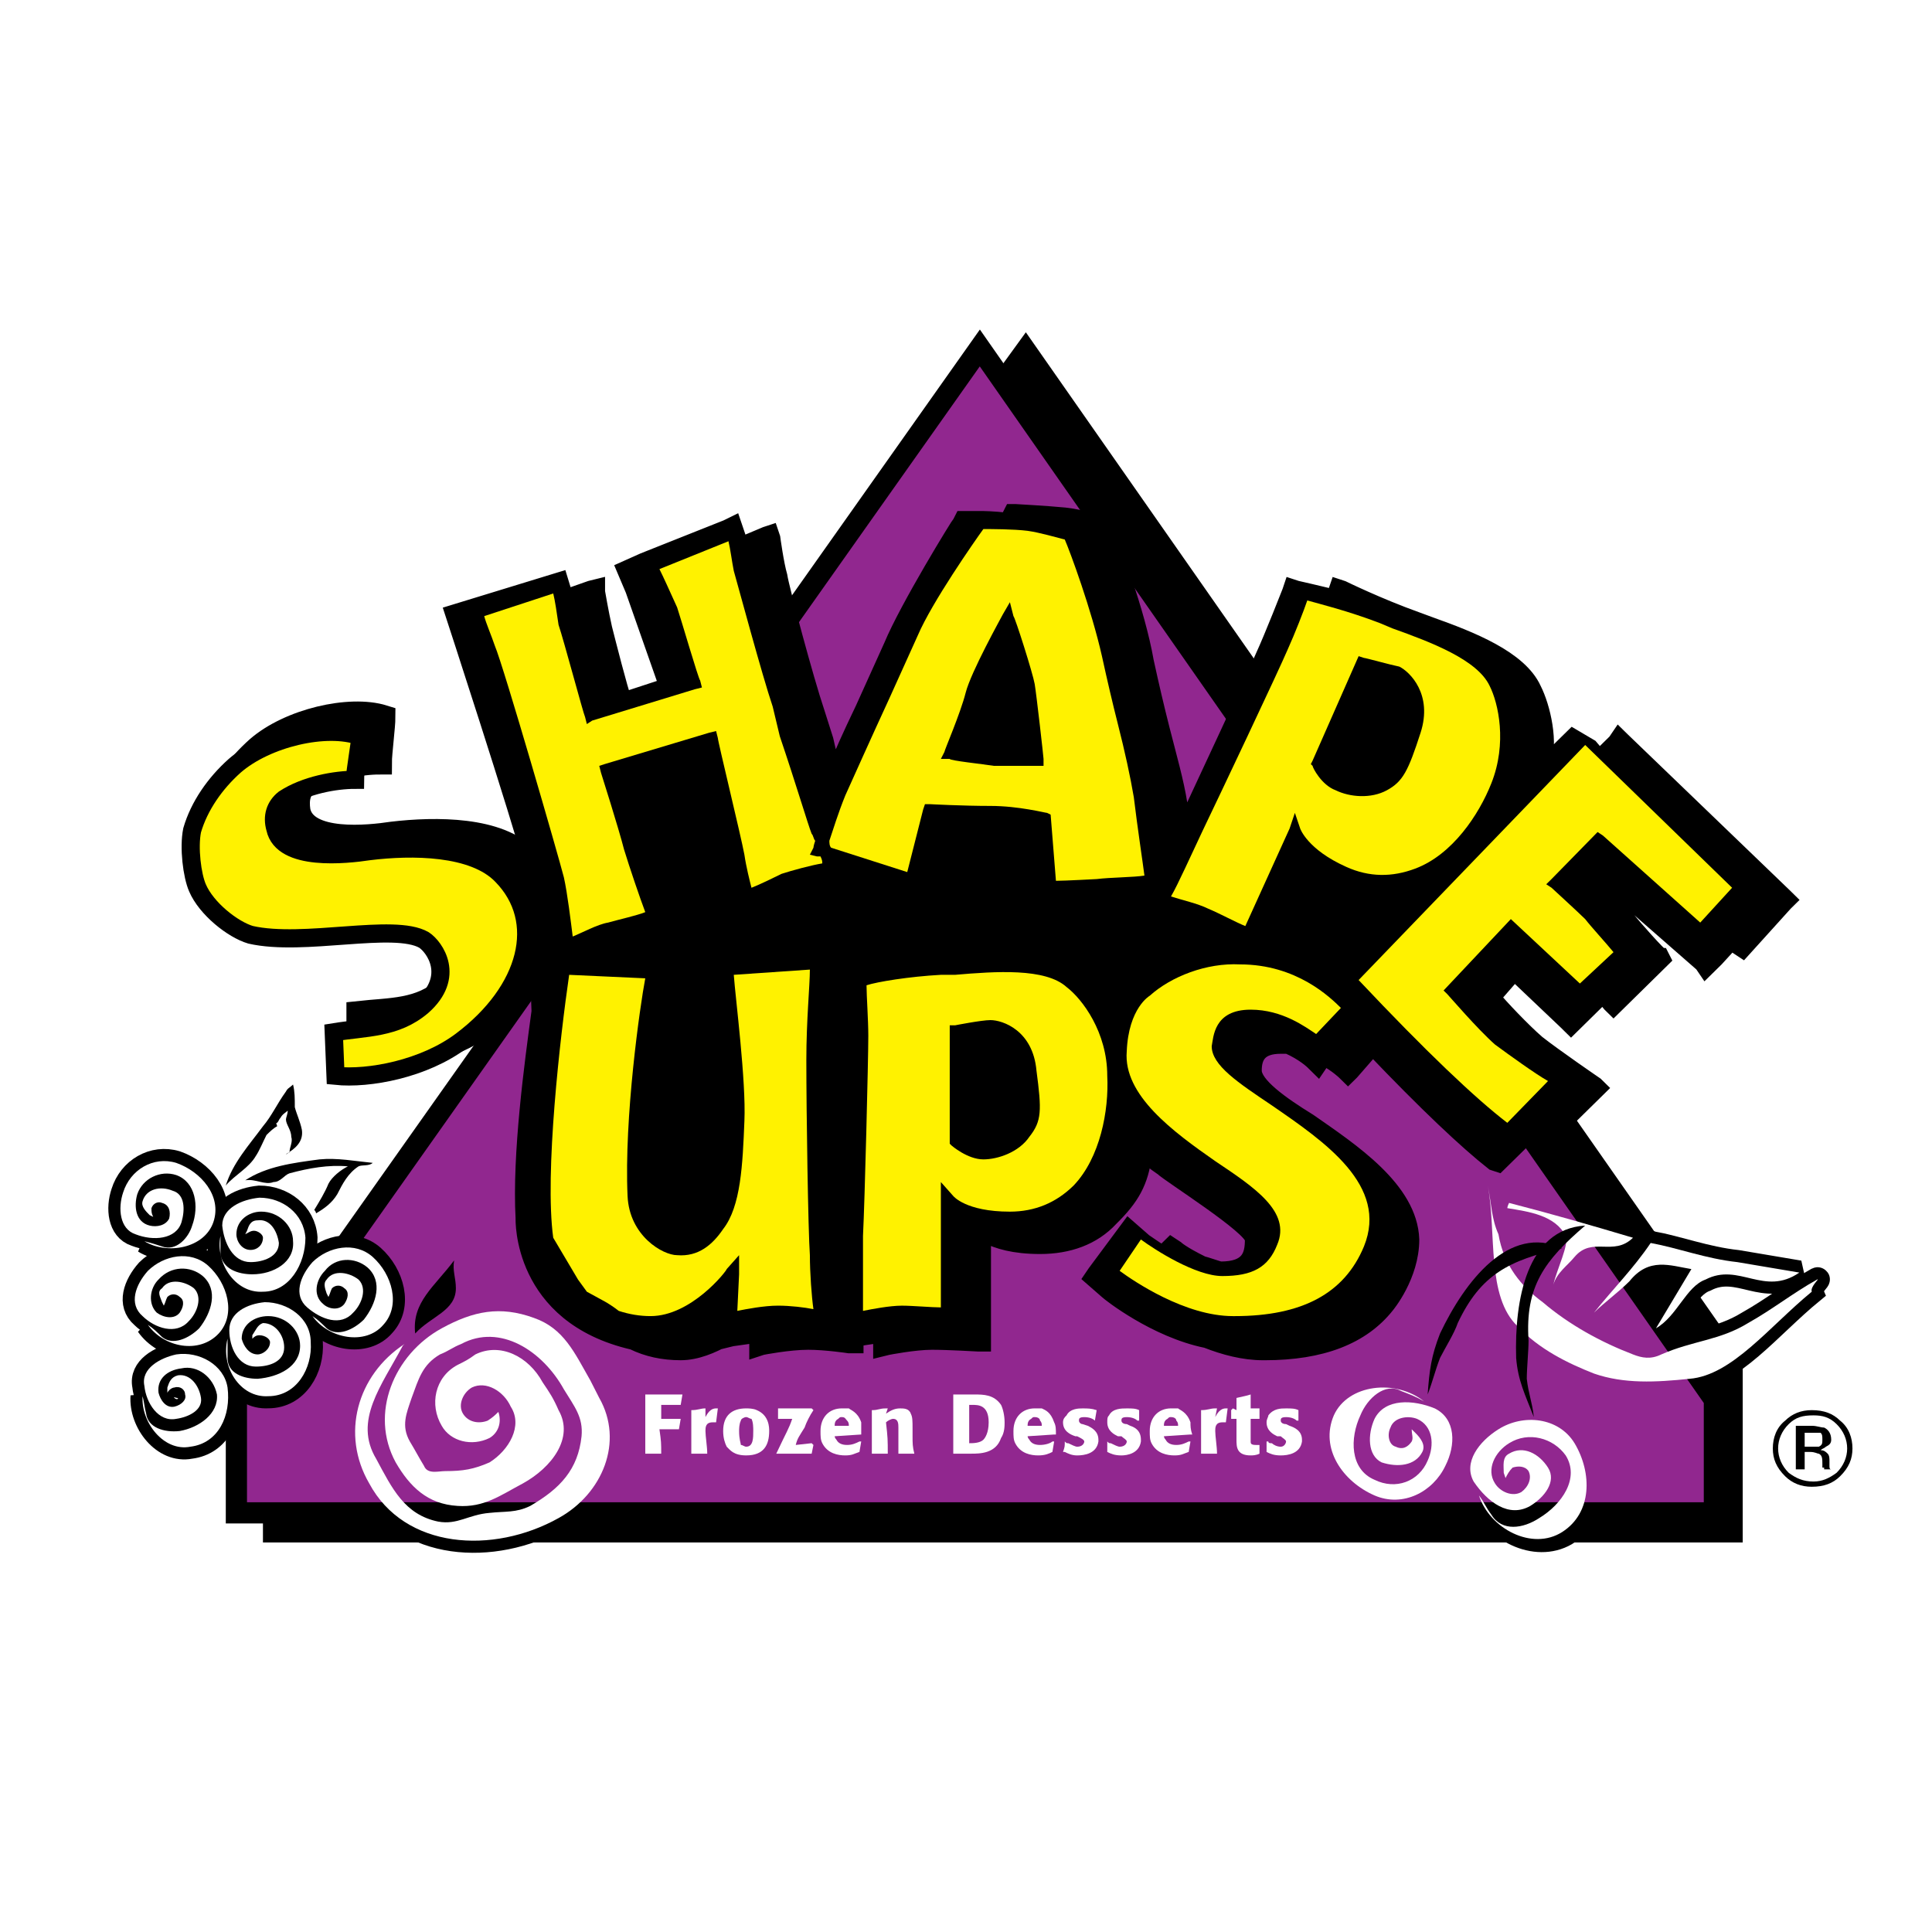 <?xml version="1.0" encoding="utf-8"?>
<!-- Generator: Adobe Illustrator 13.0.0, SVG Export Plug-In . SVG Version: 6.00 Build 14948)  -->
<!DOCTYPE svg PUBLIC "-//W3C//DTD SVG 1.0//EN" "http://www.w3.org/TR/2001/REC-SVG-20010904/DTD/svg10.dtd">
<svg version="1.0" id="Layer_1" xmlns="http://www.w3.org/2000/svg" xmlns:xlink="http://www.w3.org/1999/xlink" x="0px" y="0px"
	 width="192.756px" height="192.756px" viewBox="0 0 192.756 192.756" enable-background="new 0 0 192.756 192.756"
	 xml:space="preserve">
<g>
	<polygon fill-rule="evenodd" clip-rule="evenodd" fill="#FFFFFF" points="0,0 192.756,0 192.756,192.756 0,192.756 0,0 	"/>
	
		<path fill-rule="evenodd" clip-rule="evenodd" fill="#FFFFFF" stroke="#000000" stroke-width="2.417" stroke-miterlimit="2.613" d="
		M156.211,153.023c3.003-1.91,3.003-5.906,1.061-8.859c-1.59-2.605-4.945-3.127-7.594-1.564c-1.943,1.217-3.532,3.475-2.297,5.387
		c1.236,1.91,3.532,3.648,5.651,2.432c1.413-0.867,2.649-2.432,1.767-3.996c-0.883-1.215-2.649-2.084-3.886-1.215
		c-0.706,0.346-0.529,1.215-0.529,1.91l0.176,0.521c0.178-0.521,0.354-0.869,0.707-1.043c0.529-0.348,1.236-0.174,1.59,0.348
		c0.353,0.695,0,1.564-0.707,2.086c-0.883,0.521-2.118,0-2.649-0.869c-0.883-1.564,0-3.301,1.413-4.17
		c1.943-1.043,4.415-0.521,5.475,1.391c1.413,2.258-0.177,4.863-2.472,6.254c-1.59,0.867-3.885,1.215-4.769-0.348
		c-0.53-0.695-0.883-1.217-1.413-2.086C148.971,152.676,153.209,154.762,156.211,153.023L156.211,153.023z"/>
	<path fill-rule="evenodd" clip-rule="evenodd" stroke="#000000" stroke-width="2.417" stroke-miterlimit="2.613" d="
		M36.83,147.986c3.532,6.602,12.362,7.123,18.896,3.475c4.415-2.432,6.534-7.645,4.062-11.988c-0.353-0.693-0.53-1.041-0.883-1.736
		c-1.589-2.779-2.649-5.213-5.651-6.254c-3.355-1.217-6.004-0.695-9.183,1.041c-4.768,2.607-7.241,8.514-4.592,13.379
		c1.414,2.432,3.179,4.168,6.181,4.342c2.649,0.174,4.238-1.043,6.534-2.258c2.825-1.564,5.122-4.518,3.532-7.297
		c-0.53-1.217-0.883-1.736-1.59-2.779c-1.413-2.605-4.238-3.996-6.71-2.779c-0.707,0.521-1.06,0.693-1.766,1.041
		c-2.296,1.217-2.826,3.996-1.589,6.08c0.883,1.564,3.002,2.086,4.769,1.217c0.883-0.521,1.236-1.562,0.883-2.605
		c-0.354,0.348-0.53,0.521-1.06,0.869c-0.883,0.348-1.943,0.174-2.473-0.695s0-2.084,0.883-2.605
		c1.412-0.695,3.179,0.348,3.885,1.91c1.236,1.91-0.176,4.344-2.119,5.561c-1.59,0.693-2.649,0.867-4.416,0.867
		c-0.706,0-1.766,0.348-2.119-0.521c-0.53-0.867-0.883-1.562-1.412-2.432c-0.883-1.564-0.354-2.779,0.176-4.344
		c0.706-1.91,1.06-3.301,2.825-4.342c0.883-0.348,1.236-0.695,2.12-1.043c3.885-2.084,8.123,0.695,10.243,4.518
		c1.06,1.736,1.943,2.779,1.766,4.689c-0.353,3.301-2.119,5.213-5.121,6.949c-1.413,0.695-2.473,0.521-4.062,0.695
		c-2.12,0.174-3.179,1.217-5.122,0.869c-3.355-0.695-4.592-3.301-6.181-6.256c-2.296-3.82,0.53-7.295,2.649-11.291l0.177-0.174
		C35.594,137.215,34.005,143.121,36.83,147.986L36.83,147.986z"/>
	<path fill-rule="evenodd" clip-rule="evenodd" stroke="#000000" stroke-width="2.417" stroke-miterlimit="2.613" d="
		M162.923,123.49c-4.062-1.215-8.301-2.432-12.363-3.475c0,0-0.176,0.348-0.176,0.521c2.119,0.348,4.768,0.695,5.827,2.779
		c0.354,0.869-0.883,3.301-1.236,4.865c0.354-1.217,1.413-1.912,2.12-2.779C158.86,123.316,160.979,125.402,162.923,123.49
		L162.923,123.49z"/>
	<path fill-rule="evenodd" clip-rule="evenodd" stroke="#000000" stroke-width="2.417" stroke-miterlimit="2.613" d="
		M180.759,128.875c-4.238,3.477-7.947,8.34-12.186,8.688c-3.355,0.348-6.534,0.521-9.536-0.521
		c-2.649-1.041-5.475-2.432-7.594-4.689c-3.179-2.955-2.119-9.383-3.003-14.072c0.354,1.736,0.354,3.301,1.06,4.863
		c0.531,3.127,2.296,5.213,4.416,6.775c2.648,2.26,5.827,3.996,9.007,5.213c0.882,0.348,1.766,0.521,2.825,0
		c3.179-1.391,5.828-1.391,8.653-3.127c2.473-1.391,4.415-2.953,6.888-4.344C181.642,127.486,180.582,128.355,180.759,128.875
		L180.759,128.875z"/>
	<path fill-rule="evenodd" clip-rule="evenodd" stroke="#000000" stroke-width="2.417" stroke-miterlimit="2.613" d="
		M179.522,126.965c-2.119-0.348-4.062-0.695-6.181-1.043c-3.179-0.346-5.828-1.389-8.653-1.91c-1.766,2.605-3.709,4.518-5.651,6.949
		c1.06-1.043,2.296-1.91,3.532-3.127c1.942-2.432,4.062-1.564,6.181-1.217c-1.236,2.086-2.296,3.822-3.532,5.906
		c2.119-1.215,3.002-4.168,4.945-4.863C173.518,125.922,175.99,129.396,179.522,126.965L179.522,126.965z"/>
	<path fill-rule="evenodd" clip-rule="evenodd" fill="#FFFFFF" d="M111.002,104.902c-0.354,1.91-0.177,3.127,0.177,5.211
		c0.353-1.215,0-2.084,0.353-3.301c0-0.869,0.53-2.258,0.707-3.127c0.706-4.518,2.648-6.254,6.711-8.339
		C114.004,94.652,111.708,100.211,111.002,104.902L111.002,104.902z"/>
	<polygon fill-rule="evenodd" clip-rule="evenodd" points="102.349,33.152 173.871,135.479 173.871,153.893 26.234,153.893 
		26.234,138.084 102.349,33.152 	"/>
	
		<polygon fill-rule="evenodd" clip-rule="evenodd" fill="#91278F" stroke="#000000" stroke-width="2.115" stroke-miterlimit="2.613" points="
		97.757,34.716 171.045,139.646 171.045,150.939 97.404,150.939 23.585,150.939 23.585,139.646 97.757,34.716 	"/>
	<path fill-rule="evenodd" clip-rule="evenodd" fill="#FFFFFF" d="M36.83,147.986c3.533,6.602,12.362,7.123,18.896,3.475
		c4.415-2.432,6.534-7.645,4.062-11.988c-0.353-0.693-0.53-1.041-0.883-1.736c-1.589-2.779-2.649-5.213-5.651-6.254
		c-3.355-1.217-6.004-0.695-9.183,1.041c-4.768,2.607-7.241,8.514-4.592,13.379c1.414,2.432,3.179,4.168,6.181,4.342
		c2.649,0.174,4.238-1.043,6.534-2.258c2.825-1.564,5.122-4.518,3.532-7.297c-0.53-1.217-0.883-1.736-1.59-2.779
		c-1.413-2.605-4.238-3.996-6.71-2.779c-0.707,0.521-1.06,0.693-1.766,1.041c-2.296,1.217-2.826,3.996-1.589,6.08
		c0.883,1.564,3.002,2.086,4.769,1.217c0.883-0.521,1.236-1.562,0.883-2.605c-0.354,0.348-0.53,0.521-1.06,0.869
		c-0.883,0.348-1.943,0.174-2.473-0.695s0-2.084,0.883-2.605c1.412-0.695,3.179,0.348,3.885,1.91
		c1.236,1.91-0.176,4.344-2.119,5.561c-1.59,0.693-2.649,0.867-4.416,0.867c-0.706,0-1.766,0.348-2.119-0.521
		c-0.53-0.867-0.883-1.562-1.412-2.432c-0.883-1.564-0.354-2.779,0.176-4.344c0.706-1.91,1.06-3.301,2.825-4.342
		c0.883-0.348,1.236-0.695,2.12-1.043c3.885-2.084,8.123,0.695,10.243,4.518c1.06,1.736,1.943,2.779,1.766,4.689
		c-0.353,3.301-2.119,5.213-5.121,6.949c-1.413,0.695-2.473,0.521-4.062,0.695c-2.12,0.174-3.179,1.217-5.122,0.869
		c-3.355-0.695-4.592-3.301-6.181-6.256c-2.296-3.82,0.53-7.295,2.649-11.291l0.177-0.174
		C35.594,137.215,34.005,143.121,36.83,147.986L36.83,147.986z"/>
	<path fill-rule="evenodd" clip-rule="evenodd" d="M41.422,133.045c-0.353-3.127,1.942-4.689,3.885-7.295
		c-0.177,1.041,0.176,1.736,0.176,2.779C45.483,130.787,43.011,131.309,41.422,133.045L41.422,133.045z"/>
	<path fill-rule="evenodd" clip-rule="evenodd" fill="#FFFFFF" d="M162.923,123.49c-4.062-1.215-8.301-2.432-12.363-3.475
		c0,0-0.176,0.348-0.176,0.521c2.119,0.348,4.768,0.695,5.828,2.779c0.353,0.869-0.884,3.301-1.237,4.865
		c0.354-1.217,1.413-1.912,2.12-2.779C158.86,123.316,160.979,125.402,162.923,123.49L162.923,123.49z"/>
	<path fill-rule="evenodd" clip-rule="evenodd" fill="#FFFFFF" d="M180.759,128.875c-4.238,3.477-7.947,8.34-12.186,8.688
		c-3.355,0.348-6.534,0.521-9.536-0.521c-2.649-1.041-5.475-2.432-7.594-4.689c-3.179-2.955-2.119-9.383-3.003-14.072
		c0.354,1.736,0.354,3.301,1.06,4.863c0.531,3.127,2.296,5.213,4.416,6.775c2.648,2.26,5.827,3.996,9.007,5.213
		c0.882,0.348,1.766,0.521,2.825,0c3.179-1.391,5.828-1.391,8.653-3.127c2.473-1.391,4.415-2.953,6.888-4.344
		C181.642,127.486,180.582,128.355,180.759,128.875L180.759,128.875z"/>
	<path fill-rule="evenodd" clip-rule="evenodd" fill="#FFFFFF" d="M179.522,126.965c-2.119-0.348-4.062-0.695-6.181-1.043
		c-3.179-0.346-5.828-1.389-8.653-1.91c-1.766,2.605-3.709,4.518-5.651,6.949c1.06-1.043,2.296-1.91,3.532-3.127
		c1.942-2.432,4.062-1.564,6.181-1.217c-1.236,2.086-2.296,3.822-3.532,5.906c2.119-1.215,3.002-4.168,4.945-4.863
		C173.518,125.922,175.99,129.396,179.522,126.965L179.522,126.965z"/>
	<path fill-rule="evenodd" clip-rule="evenodd" fill="#FFFFFF" d="M133.077,141.211c-1.413,3.301,0.883,6.602,4.062,7.99
		c2.826,1.217,5.827-0.346,7.064-2.953c1.06-2.084,1.06-4.689-1.06-5.732c-2.119-0.869-4.945-1.043-6.005,1.043
		c-0.706,1.562-0.706,3.648,0.707,4.344c1.589,0.52,3.354,0.346,4.061-1.043c0.354-0.695-0.176-1.391-0.706-1.912l-0.354-0.348
		c0,0.521,0.178,0.869,0,1.217c-0.353,0.521-0.882,0.869-1.589,0.521c-0.706-0.174-0.883-1.217-0.529-1.91
		c0.353-1.043,1.766-1.217,2.648-0.869c1.589,0.693,1.767,2.605,1.06,4.17c-0.883,2.084-3.179,2.953-5.298,1.91
		c-2.473-1.043-2.473-4.17-1.413-6.428c0.707-1.738,2.473-3.301,4.062-2.432c0.884,0.348,1.413,0.52,2.296,1.041
		C139.258,137.562,134.49,138.084,133.077,141.211L133.077,141.211z"/>
	<path fill-rule="evenodd" clip-rule="evenodd" d="M143.673,133.045c-0.883,2.26-1.06,3.648-1.236,6.082
		c0.529-1.391,0.707-2.26,1.236-3.648c0.53-1.043,1.413-2.434,1.766-3.475c2.296-4.865,5.121-6.254,10.42-7.471
		C150.56,122.1,146.146,127.834,143.673,133.045L143.673,133.045z"/>
	<path fill-rule="evenodd" clip-rule="evenodd" fill="#FFFFFF" d="M155.858,152.85c3.002-1.91,3.002-5.906,1.236-8.859
		c-1.59-2.605-5.121-2.953-7.595-1.391c-1.941,1.217-3.531,3.303-2.472,5.213c1.412,2.084,3.531,3.648,5.651,2.432
		c1.412-0.867,2.648-2.432,1.766-3.822c-0.883-1.389-2.472-2.258-3.886-1.389c-0.706,0.348-0.528,1.215-0.528,1.91l0.176,0.521
		c0.177-0.348,0.353-0.695,0.706-1.043c0.53-0.174,1.236-0.174,1.59,0.348c0.354,0.695,0,1.564-0.707,2.086
		c-0.883,0.521-2.118,0-2.648-0.869c-0.883-1.391,0-3.127,1.412-3.996c1.943-1.217,4.415-0.521,5.652,1.217
		c1.412,2.258-0.354,4.863-2.649,6.254c-1.589,1.041-3.709,1.389-4.769-0.348c-0.529-0.695-0.706-1.217-1.235-1.912
		C148.617,152.502,152.856,154.762,155.858,152.85L155.858,152.85z"/>
	<path fill-rule="evenodd" clip-rule="evenodd" d="M151.267,135.479c0.177,2.258,0.883,3.648,1.766,5.906
		c-0.176-1.564-0.529-2.258-0.706-3.822c0-1.041,0.177-2.779,0.177-3.822c-0.354-5.385,1.589-7.99,5.651-11.465
		C152.326,122.621,151.09,129.744,151.267,135.479L151.267,135.479z"/>
	<path fill-rule="evenodd" clip-rule="evenodd" fill="#FFFFFF" d="M65.792,142.6c0.177,1.217,0.177,1.391,0.177,2.434l0,0
		c-0.707,0-0.883,0-1.589,0l0,0c0-0.869,0-1.912,0-2.953c0-1.391,0-2.086,0-2.953l0,0c1.766,0,2.295,0,3.708,0l0,0l-0.176,1.041l0,0
		h-1.942v1.391h1.766h0.177l-0.177,1.041l0,0H65.792L65.792,142.6z"/>
	<path fill-rule="evenodd" clip-rule="evenodd" fill="#FFFFFF" d="M71.267,141.906h-0.176c-0.707,0-0.707,0.521-0.707,0.867
		c0,0.521,0.177,1.564,0.177,2.26l0,0c-0.706,0-0.883,0-1.589,0l0,0c0-0.695,0-1.391,0-2.086c0-1.215,0-1.562,0-2.258l0,0
		c0.706,0,0.883-0.174,1.412-0.174l0,0v0.869c0.354-0.695,0.707-0.869,1.06-0.869h0.176l0,0l-0.176,1.391H71.267L71.267,141.906z"/>
	<path fill-rule="evenodd" clip-rule="evenodd" fill="#FFFFFF" d="M75.153,142.773c0,0.695,0,1.564-0.707,1.564
		c-0.177,0-0.354-0.174-0.53-0.174c0-0.174-0.176-0.521-0.176-1.391c0-0.174,0-0.693,0.176-1.041c0-0.174,0.353-0.348,0.53-0.348
		c0.176,0,0.353,0.174,0.529,0.174C75.153,141.906,75.153,142.428,75.153,142.773L75.153,142.773z M76.742,142.773
		c0-0.346,0-1.562-1.236-2.084c-0.353-0.174-0.883-0.174-1.06-0.174c-1.413,0-2.296,0.695-2.296,2.258
		c0,0.695,0.176,1.217,0.353,1.564c0.353,0.348,0.706,0.869,1.943,0.869C76.212,145.207,76.742,144.164,76.742,142.773
		L76.742,142.773z"/>
	<path fill-rule="evenodd" clip-rule="evenodd" fill="#FFFFFF" d="M80.98,145.033h-3.532l0,0c1.06-2.26,1.237-2.434,1.59-3.475
		h-1.413l0,0v-0.869v-0.174h3.355l0.177,0.174c-0.354,0.521-0.707,1.217-0.883,1.738c-0.53,0.867-0.707,1.041-0.883,1.736
		l1.589-0.174l0.177,0.174L80.98,145.033L80.98,145.033L80.98,145.033z"/>
	<path fill-rule="evenodd" clip-rule="evenodd" fill="#FFFFFF" d="M83.276,142.252c0-0.172,0-0.52,0.353-0.693
		c0.177-0.174,0.177-0.174,0.353-0.174c0.354,0,0.354,0.174,0.53,0.348c0.176,0.174,0.176,0.348,0.176,0.52H83.276L83.276,142.252z
		 M85.749,143.816c-0.354,0.174-0.707,0.348-1.236,0.348c-0.53,0-0.883-0.174-1.06-0.521c-0.177-0.174-0.177-0.348-0.177-0.348
		l2.649-0.174l0,0c0-0.521,0-0.869,0-1.215c-0.353-1.043-1.06-1.217-1.236-1.391c-0.176,0-0.529,0-0.707,0
		c-1.236,0-2.119,0.869-2.119,2.258c0,0.521,0,0.869,0.177,1.217c0.529,1.043,1.589,1.217,2.295,1.217
		c0.706,0,0.883-0.174,1.413-0.348l0,0l0.176-1.043H85.749L85.749,143.816z"/>
	<path fill-rule="evenodd" clip-rule="evenodd" fill="#FFFFFF" d="M91.046,145.033c-0.53,0-0.707,0-1.236,0h-0.177
		c0-0.348,0-0.521,0-0.869s0-1.391,0-1.736c0-0.348,0-0.869-0.53-0.869c-0.176,0-0.529,0.174-0.707,0.348
		c0.177,1.562,0.177,1.736,0.177,3.127l0,0c-0.707,0-0.884,0-1.413,0h-0.176c0-0.521,0-1.043,0-1.564c0-1.389,0-1.91,0-2.779l0,0
		c0.705,0,0.705-0.174,1.412-0.174h0.177l-0.177,0.521c0.53-0.348,0.883-0.521,1.413-0.521c0.353,0,0.883,0,1.06,0.521
		c0.177,0.348,0.177,0.695,0.177,1.562v0.695c0,0.695,0,1.043,0.177,1.738H91.046L91.046,145.033z"/>
	<path fill-rule="evenodd" clip-rule="evenodd" fill="#FFFFFF" d="M96.697,143.99c0-0.869,0-1.562,0-2.432c0-0.521,0-0.869,0-1.391
		c0.177,0,0.354,0,0.354,0c0.53,0,1.589,0,1.589,1.738c0,1.041-0.353,1.562-0.529,1.736C97.757,143.99,97.051,143.99,96.697,143.99
		L96.697,143.99z M96.167,145.033c0.177,0,0.53,0,0.707,0c0.883,0,2.473,0,3.003-1.564c0.353-0.521,0.353-1.217,0.353-1.562
		c0-0.695-0.177-1.391-0.353-1.738c-0.707-1.041-1.767-1.041-2.649-1.041c-0.354,0-0.883,0-1.237,0h-0.883l0,0
		c0,0.867,0,1.562,0,3.82c0,0.869,0,1.391,0,2.086l0,0H96.167L96.167,145.033z"/>
	<path fill-rule="evenodd" clip-rule="evenodd" fill="#FFFFFF" d="M102.525,142.252c0-0.172,0-0.52,0.354-0.693
		c0.176-0.174,0.176-0.174,0.353-0.174c0.354,0,0.53,0.174,0.53,0.348c0.177,0.174,0.177,0.348,0.177,0.52H102.525L102.525,142.252z
		 M104.998,143.816c-0.177,0.174-0.707,0.348-1.236,0.348c-0.53,0-0.883-0.174-1.06-0.521c-0.177-0.174-0.177-0.348-0.177-0.348
		l2.648-0.174h0.177c0-0.521,0-0.869-0.177-1.215c-0.353-1.043-0.883-1.217-1.235-1.391c-0.177,0-0.354,0-0.707,0
		c-1.236,0-2.119,0.869-2.119,2.258c0,0.521,0,0.869,0.177,1.217c0.53,1.043,1.59,1.217,2.296,1.217s1.06-0.174,1.413-0.348l0,0
		l0.176-1.043H104.998L104.998,143.816z"/>
	<path fill-rule="evenodd" clip-rule="evenodd" fill="#FFFFFF" d="M108.529,142.252c0.354,0.176,1.06,0.521,1.06,1.391v0.174
		c-0.176,1.217-1.412,1.391-2.119,1.391c-0.53,0-0.883-0.174-1.236-0.348h-0.177c0.177-0.521,0.177-0.521,0.177-1.043l0,0
		c0.177,0.174,0.177,0.174,0.354,0.174c0.353,0.174,0.706,0.348,0.883,0.348c0.53,0,0.707-0.348,0.707-0.521
		s-0.354-0.348-0.707-0.521h-0.177c-0.529-0.174-1.236-0.521-1.236-1.389c0-0.348,0.177-0.521,0.354-0.695
		c0.354-0.695,1.236-0.695,1.59-0.695c0.529,0,0.883,0,1.413,0.174l0,0l-0.177,1.043l0,0c-0.177-0.174-0.53-0.348-1.06-0.348
		c-0.53,0-0.53,0.174-0.53,0.348s0.177,0.348,0.354,0.348L108.529,142.252L108.529,142.252z"/>
	<path fill-rule="evenodd" clip-rule="evenodd" fill="#FFFFFF" d="M112.768,142.252c0.53,0.176,1.06,0.521,1.06,1.391v0.174
		c-0.176,1.217-1.412,1.391-1.942,1.391c-0.706,0-1.06-0.174-1.412-0.348l0,0c0-0.521,0-0.521,0-1.043l0,0
		c0.176,0.174,0.176,0.174,0.353,0.174c0.354,0.174,0.706,0.348,0.883,0.348c0.53,0,0.707-0.348,0.707-0.521
		s-0.354-0.348-0.53-0.521h-0.354c-0.353-0.174-1.059-0.521-1.059-1.389c0-0.348,0-0.521,0.176-0.695
		c0.354-0.695,1.236-0.695,1.767-0.695c0.529,0,0.883,0,1.236,0.174l0,0v1.043h-0.178c-0.176-0.174-0.529-0.348-1.059-0.348
		c-0.53,0-0.53,0.174-0.53,0.348s0.177,0.348,0.53,0.348L112.768,142.252L112.768,142.252z"/>
	<path fill-rule="evenodd" clip-rule="evenodd" fill="#FFFFFF" d="M116.124,142.252c0-0.172,0-0.52,0.353-0.693
		c0.177-0.174,0.177-0.174,0.354-0.174c0.354,0,0.529,0.174,0.529,0.348c0.177,0.174,0.177,0.348,0.177,0.52H116.124
		L116.124,142.252z M118.596,143.816c-0.354,0.174-0.706,0.348-1.236,0.348c-0.529,0-0.883-0.174-1.06-0.521
		c-0.176-0.174-0.176-0.348-0.176-0.348l2.648-0.174h0.177c-0.177-0.521-0.177-0.869-0.177-1.215
		c-0.354-1.043-1.06-1.217-1.236-1.391c-0.177,0-0.53,0-0.706,0c-1.236,0-2.119,0.869-2.119,2.258c0,0.521,0,0.869,0.176,1.217
		c0.53,1.043,1.59,1.217,2.297,1.217c0.706,0,0.883-0.174,1.412-0.348l0,0l0.177-1.043H118.596L118.596,143.816z"/>
	<path fill-rule="evenodd" clip-rule="evenodd" fill="#FFFFFF" d="M122.305,141.906c-0.177,0-0.177,0-0.354,0
		c-0.706,0-0.706,0.521-0.706,0.867c0,0.521,0.177,1.564,0.177,2.26l0,0c-0.707,0-0.884,0-1.413,0h-0.177c0-0.695,0-1.391,0-2.086
		c0-1.215,0-1.562,0-2.258l0,0c0.706,0,0.883-0.174,1.413-0.174h0.177l-0.177,0.869c0.353-0.695,0.706-0.869,1.06-0.869
		c0.177,0,0.177,0,0.177,0l0,0L122.305,141.906L122.305,141.906L122.305,141.906z"/>
	<path fill-rule="evenodd" clip-rule="evenodd" fill="#FFFFFF" d="M125.659,144.164v0.869l0,0c-0.353,0.174-0.706,0.174-0.882,0.174
		c-1.413,0-1.413-0.869-1.413-1.564c0-0.348,0-0.521,0-0.695v-1.389h-0.53l0,0v-0.869l0.177-0.174l0.354,0.174v-1.217l0,0
		c0.706-0.174,0.883-0.174,1.413-0.346l0,0v1.389h0.882v0.174v0.869h-0.176h-0.706v1.215c0,0.348,0,0.869,0,1.043
		s0,0.348,0.529,0.348C125.483,144.164,125.483,144.164,125.659,144.164L125.659,144.164L125.659,144.164z"/>
	<path fill-rule="evenodd" clip-rule="evenodd" fill="#FFFFFF" d="M128.663,142.252c0.528,0.176,1.235,0.521,1.235,1.391v0.174
		c-0.177,1.217-1.413,1.391-2.119,1.391c-0.707,0-1.061-0.174-1.413-0.348l0,0c0-0.521,0-0.521,0-1.043h0.177
		c0,0.174,0.176,0.174,0.354,0.174c0.176,0.174,0.529,0.348,0.883,0.348c0.353,0,0.529-0.348,0.529-0.521s-0.353-0.348-0.529-0.521
		h-0.354c-0.354-0.174-1.06-0.521-1.06-1.389c0-0.348,0.177-0.521,0.177-0.695c0.529-0.695,1.236-0.695,1.766-0.695
		s0.883,0,1.236,0.174l0,0v1.043h-0.176c-0.178-0.174-0.531-0.348-1.061-0.348s-0.529,0.174-0.529,0.348s0.177,0.348,0.529,0.348
		L128.663,142.252L128.663,142.252z"/>
	<path fill-rule="evenodd" clip-rule="evenodd" d="M138.375,130.266c0,0,2.472-2.953,2.472-6.602
		c-0.176-5.037-6.004-8.859-10.242-11.812c-2.825-1.738-5.475-3.648-5.475-5.039c0-1.389,0.529-2.432,2.649-2.432
		c0.177,0,0.529,0,0.706,0c1.59,0.695,2.473,1.562,2.473,1.562l0.529,0.521l0.354-0.521l0.353-0.348
		c1.237,0.695,1.943,1.391,1.943,1.391l0.354,0.348l0.353-0.348l2.119-2.432c5.298,5.559,9.359,9.381,12.009,11.465l0.529,0.174
		l1.413-1.389l1.59-1.564c0.354,0.348,0.706,0.521,0.883,0.869l0.353,0.174l0.354-0.348l5.122-5.037l0.353-0.348l-0.353-0.348
		c-0.177-0.174-4.062-2.779-5.828-4.17c-1.412-1.217-3.708-3.648-4.415-4.518l2.119-2.432l5.122,4.865l0.529,0.521l1.413-1.391
		l1.766-1.738l0.706,0.869l0.354,0.348l0.354-0.348l4.592-4.517l-0.177-0.348c-0.177,0-2.649-2.779-3.355-3.648
		c-0.53-0.521-2.296-2.085-3.002-2.78l0.883-1.042l9.536,8.339l0.354,0.521l1.06-1.042l1.589-1.737l0.53,0.521l0.529,0.348
		l4.239-4.69l0.353-0.348l-0.353-0.348l-16.248-15.636l-0.353-0.347l-0.354,0.521l-1.59,1.564l-0.883-1.042l-1.766-1.042
		l-0.354,0.347l-2.648,2.606c0.883-2.259,0-5.907-0.884-7.644c-1.412-3.127-6.357-5.038-10.242-6.428l-1.413-0.521
		c-3.885-1.39-7.417-3.127-7.417-3.127l-0.529-0.174l-0.178,0.521c0,0,0,0-0.176,0.521c-1.413-0.348-3.708-0.869-3.708-0.869
		l-0.531-0.174l-0.175,0.521c0,0-1.767,4.517-2.65,6.428c-0.883,2.085-6.181,13.377-7.946,17.199
		c-0.354,0.348-0.177-0.868-0.354-2.432c-0.354-2.258-1.06-4.69-1.766-7.47c-0.53-2.084-1.061-4.343-1.59-6.775
		c-0.884-5.038-3.355-11.466-3.885-12.334v-1.39h-0.177c-0.177,0-2.473-0.695-4.062-0.869c-1.766-0.173-4.768-0.347-4.944-0.347
		h-0.354l-0.177,0.347c0,0,0,0.174-0.353,0.522c-1.236-0.174-2.473-0.174-2.473-0.174h-1.943l-0.176,0.347
		c-0.177,0.174-5.298,8.513-6.887,12.335l-2.826,6.254c-1.413,2.953-1.942,4.169-2.826,6.254c-0.53-1.564-0.53-1.564-0.883-3.128
		l-0.883-2.779c-1.06-3.127-3.532-12.334-3.708-13.551c-0.354-1.216-0.707-3.648-0.707-3.822l-0.176-0.521l-0.53,0.174l-2.472,1.042
		l-0.707-2.084l-0.706,0.347l-8.3,3.301l-1.942,0.869l0.883,2.084c0.177,0,3.179,9.034,3.355,9.556l-4.238,1.389
		c-0.354-0.868-1.59-5.732-1.943-7.123c-0.353-1.564-0.707-3.648-0.707-3.648v-0.521l-0.706,0.174l-2.472,0.869l-0.53-1.737
		l-10.772,3.3c0,0,6.534,19.979,8.124,25.886l0.529,13.898c-0.706,5.211-1.942,14.244-1.589,20.674c0,0-0.354,9.729,10.949,12.334
		c1.413,0.695,3.002,1.043,4.768,1.043c1.589,0,3.179-0.695,4.415-1.391v0.174l0.707-0.174c0,0,1.236-0.174,2.473-0.348v0.695v0.695
		l0.529-0.174c0,0,2.649-0.521,4.592-0.521c1.766,0,4.062,0.348,4.062,0.348h0.707v-0.521c0,0,0,0,0-0.174h0.177
		c0,0,1.06-0.174,2.296-0.348c0,0.521,0,0.695,0,0.695v0.695l0.707-0.174c0,0,2.649-0.521,4.415-0.521
		c1.589,0,4.592,0.174,4.592,0.174h0.53v-10.771l0,0c0.177,0,0.177,0,0.354,0c1.06,0.521,2.648,1.043,5.298,1.043
		c2.825,0,5.298-0.869,7.063-2.779c2.119-2.086,3.002-3.648,3.355-6.43c0.706,0.697,1.767,1.391,1.767,1.391
		c0.706,0.695,9.006,5.906,9.006,7.123c0,1.564-0.353,2.953-3.179,2.953c-0.177,0-1.589-0.521-1.766-0.521
		c-2.119-1.041-2.649-1.562-2.649-1.562l-0.529-0.348l-0.354,0.348l-0.177,0.695c-0.883-0.521-1.589-1.043-2.119-1.391l-1.589-1.391
		l-3.355,4.518l-0.354,0.521l1.59,1.389c0.176,0.176,4.768,3.824,9.889,4.865c1.767,0.695,3.709,1.217,5.651,1.217h0.177
		C131.841,134.957,135.902,133.393,138.375,130.266L138.375,130.266z"/>
	<path fill="none" stroke="#000000" stroke-width="1.51" stroke-miterlimit="2.613" d="M138.375,130.266
		c0,0,2.472-2.953,2.472-6.602c-0.176-5.037-6.004-8.859-10.242-11.812c-2.825-1.738-5.475-3.648-5.475-5.039
		c0-1.389,0.53-2.432,2.649-2.432c0.177,0,0.529,0,0.706,0c1.59,0.695,2.473,1.562,2.473,1.562l0.529,0.521l0.354-0.521l0.353-0.346
		c1.237,0.693,1.943,1.389,1.943,1.389l0.354,0.348l0.353-0.348l2.119-2.432c5.298,5.559,9.359,9.381,12.009,11.465l0.529,0.174
		l1.413-1.389l1.59-1.564c0.354,0.348,0.706,0.521,0.883,0.869l0.353,0.174l0.354-0.348l5.122-5.037l0.353-0.348l-0.353-0.348
		c0,0-4.062-2.779-5.828-4.17c-1.412-1.217-3.708-3.648-4.415-4.518l2.119-2.432l5.122,4.865l0.529,0.521l1.413-1.391l1.766-1.738
		l0.706,0.869l0.354,0.348l0.354-0.348l4.592-4.517l-0.177-0.348c-0.177,0-2.649-2.779-3.355-3.648
		c-0.53-0.521-2.296-2.085-3.002-2.78l0.883-1.042l9.536,8.339l0.354,0.521l1.06-1.042l1.589-1.737l0.53,0.521l0.529,0.348
		l4.239-4.69l0.353-0.348l-0.353-0.348l-16.248-15.636l-0.353-0.347l-0.354,0.521l-1.59,1.564l-0.883-1.042l-1.766-1.042
		l-0.354,0.347l-2.648,2.606c0.883-2.259,0-5.907-0.884-7.644c-1.412-3.127-6.357-5.038-10.242-6.428l-1.413-0.521
		c-3.885-1.39-7.417-3.127-7.417-3.127l-0.529-0.174l-0.178,0.521c0,0,0,0-0.176,0.521c-1.413-0.348-3.708-0.869-3.708-0.869
		l-0.531-0.174l-0.175,0.521c0,0-1.767,4.517-2.65,6.428c-0.883,2.085-6.181,13.377-7.946,17.199
		c-0.354,0.348-0.177-0.868-0.354-2.432c-0.354-2.258-1.06-4.69-1.766-7.47c-0.53-2.084-1.061-4.343-1.59-6.775
		c-0.884-5.038-3.355-11.466-3.885-12.334v-1.39h-0.177c0,0-2.473-0.695-4.062-0.869c-1.766-0.173-4.944-0.347-4.944-0.347h-0.354
		l-0.177,0.347c0,0,0,0.174-0.353,0.522c-1.236-0.174-2.473-0.174-2.473-0.174h-1.943l-0.176,0.347
		c-0.177,0.174-5.298,8.513-6.887,12.335l-2.826,6.254c-1.413,2.953-1.942,4.169-2.826,6.254c-0.53-1.564-0.53-1.564-0.883-3.128
		l-0.883-2.779c-1.06-3.127-3.532-12.334-3.708-13.551c-0.354-1.216-0.707-3.822-0.707-3.822l-0.176-0.521l-0.53,0.174l-2.472,1.042
		l-0.707-2.084l-0.706,0.347l-8.3,3.301l-1.942,0.869l0.883,2.084c0,0,3.178,9.034,3.355,9.556l-4.238,1.389
		c-0.354-0.868-1.59-5.732-1.943-7.123c-0.353-1.564-0.707-3.648-0.707-3.648v-0.521l-0.706,0.174l-2.472,0.869l-0.53-1.737
		l-10.772,3.3c0,0,6.534,19.979,8.124,25.886l0.529,13.898c-0.706,5.211-1.942,14.244-1.589,20.674c0,0-0.354,9.729,10.95,12.334
		c1.413,0.695,3.001,1.043,4.768,1.043c1.589,0,3.179-0.695,4.415-1.391v0.174l0.707-0.174c0,0,1.236-0.174,2.473-0.348v0.695v0.695
		l0.529-0.174c0,0,2.649-0.521,4.592-0.521c1.766,0,4.062,0.348,4.062,0.348h0.707v-0.521v-0.174h0.177c0,0,1.06-0.174,2.296-0.348
		c0,0.521,0,0.695,0,0.695v0.695l0.707-0.174c0,0,2.649-0.521,4.415-0.521c1.589,0,4.592,0.174,4.592,0.174h0.53v-10.771l0,0h0.354
		c1.06,0.521,2.648,1.043,5.298,1.043c2.825,0,5.298-0.869,7.063-2.779c2.119-2.086,3.002-3.648,3.355-6.43
		c0.706,0.697,1.767,1.391,1.767,1.391c0.706,0.695,9.006,5.906,9.006,7.123c0,1.564-0.353,2.953-3.179,2.953
		c-0.177,0-1.589-0.521-1.766-0.521c-2.119-1.041-2.649-1.562-2.649-1.562l-0.529-0.348l-0.354,0.348l-0.177,0.695
		c-0.883-0.521-1.589-1.043-2.119-1.391l-1.589-1.391l-3.355,4.518l-0.354,0.521l1.59,1.389c0.176,0.176,4.768,3.824,9.889,4.865
		c1.767,0.695,3.709,1.217,5.651,1.217h0.177C131.841,134.957,135.902,133.393,138.375,130.266"/>
	<path fill-rule="evenodd" clip-rule="evenodd" fill="#FFF200" d="M128.485,64.771c-0.883,2.085-6.888,14.767-8.477,18.068
		c-1.236,2.606-2.473,5.386-3.179,6.602c1.06,0.348,2.648,0.695,3.708,1.216c1.236,0.521,2.826,1.39,3.709,1.737l4.416-9.729
		l0.528-1.563l0.53,1.563c0,0,0.706,2.085,4.592,3.822c2.296,1.042,4.592,1.042,6.887,0.174c3.709-1.39,6.358-5.386,7.594-8.513
		c1.59-3.996,0.706-7.991-0.177-9.728c-1.236-2.606-5.827-4.343-9.712-5.733l-1.236-0.521c-3.179-1.216-6.005-1.911-7.241-2.259
		C130.075,60.949,129.191,63.208,128.485,64.771L128.485,64.771z M136.079,65.639c0.177,0,2.649,0.695,3.532,0.869
		c1.06,0.521,3.354,2.779,2.119,6.601c-1.236,3.823-1.766,4.865-3.355,5.733s-3.709,0.695-5.122,0
		c-1.412-0.521-2.295-2.258-2.295-2.432l-0.177-0.174l0.177-0.348l4.592-10.423L136.079,65.639L136.079,65.639z"/>
	<path fill-rule="evenodd" clip-rule="evenodd" fill="#FFF200" d="M154.269,88.224l0.53-0.521l4.592-4.691l0.529,0.348l9.713,8.686
		l3.179-3.475l-14.657-14.245L135.55,97.779c6.71,7.123,11.655,11.812,14.834,14.246l4.062-4.17
		c-1.236-0.695-3.886-2.605-5.298-3.648c-1.767-1.564-4.592-4.865-4.769-5.039l-0.354-0.346l6.712-7.124l6.887,6.428l3.355-3.128
		c-0.706-0.868-2.296-2.605-2.825-3.3c-0.707-0.695-3.355-3.127-3.355-3.127L154.269,88.224L154.269,88.224z"/>
	<path fill-rule="evenodd" clip-rule="evenodd" fill="#FFF200" d="M98.11,52.784c-0.883,1.216-5.122,7.297-6.535,10.597
		l-2.825,6.254c-1.765,3.822-3.709,8.165-4.415,9.729c-0.707,1.737-1.236,3.475-1.589,4.517c0,0.174,0,0.521,0.176,0.695
		l7.594,2.432l1.59-6.254l0.177-0.521h0.53c0,0,3.178,0.174,6.004,0.174c2.826,0,5.475,0.695,5.651,0.695l0.354,0.174l0.529,6.602
		c0.883,0,4.062-0.173,4.062-0.173c1.412-0.174,3.708-0.174,4.768-0.348c-0.177-1.39-0.707-4.865-1.06-7.818
		c-0.354-2.085-0.883-4.517-1.59-7.296c-0.529-2.085-1.059-4.343-1.589-6.775c-1.06-4.691-3.179-10.424-3.709-11.64
		c-0.706-0.173-2.472-0.695-3.708-0.868C101.112,52.784,98.816,52.784,98.11,52.784L98.11,52.784z M101.112,61.47
		c0.177,0.174,1.942,5.733,2.119,6.776c0.177,1.042,0.883,7.296,0.883,7.47v0.695h-0.706c-0.177,0-3.179,0-4.238,0
		c-1.06-0.174-4.415-0.521-4.415-0.695h-0.884l0.354-0.694c0-0.174,1.589-3.822,2.119-5.907c0.53-2.084,3.533-7.47,3.708-7.817
		l0.706-1.216L101.112,61.47L101.112,61.47z"/>
	<path fill-rule="evenodd" clip-rule="evenodd" fill="#FFF200" d="M77.801,73.457l-0.707-2.953
		c-1.06-3.127-3.532-12.335-3.885-13.55c-0.176-0.869-0.353-2.259-0.53-2.954l-6.887,2.78c0.353,0.695,1.06,2.259,1.766,3.822
		c0.353,1.042,2.119,7.123,2.296,7.296l0.177,0.695l-0.707,0.174l-10.243,3.127l-0.53,0.347l-0.176-0.695
		c-0.176-0.347-2.119-7.644-2.649-9.208c-0.177-1.216-0.354-2.432-0.53-3.127L48.31,61.47c0.176,0.695,0.706,1.911,1.059,2.954
		c0.883,2.085,6.358,21.021,6.888,23.105c0.353,1.564,0.707,4.517,0.882,5.907c0.883-0.348,2.473-1.216,3.532-1.39
		c1.236-0.347,2.826-0.694,3.709-1.042c-0.53-1.39-1.589-4.517-2.119-6.254c-0.53-2.085-2.296-7.644-2.296-7.644l-0.177-0.695
		l0.53-0.174l10.419-3.127l0.707-0.173l0.176,0.695c0,0.347,2.296,9.729,2.649,11.64c0.177,1.216,0.53,2.606,0.707,3.301
		c0.883-0.347,2.296-1.042,3.002-1.39c1.06-0.348,3.002-0.869,4.062-1.042c0-0.174,0-0.347-0.177-0.694H81.51l-0.707-0.174
		l0.354-0.695c0,0,0-0.174,0.177-0.695c-0.177-0.173-0.177-0.521-0.354-0.694C80.627,82.318,79.391,78.147,77.801,73.457
		L77.801,73.457z"/>
	<path fill-rule="evenodd" clip-rule="evenodd" fill="#FFF200" d="M112.415,104.902c-0.354,4.342,4.591,7.99,8.83,10.945
		c3.885,2.605,7.593,5.037,6.181,8.338c-0.883,2.258-2.473,3.127-5.475,3.127c-2.649,0-6.711-2.605-8.124-3.648l-2.119,3.127
		c1.413,1.043,6.534,4.518,11.303,4.518h0.177c6.711,0,10.949-2.258,12.892-6.949c2.473-6.08-3.886-10.424-9.183-14.072
		c-3.355-2.258-6.005-3.996-6.005-5.906c0.177-0.869,0.177-3.648,3.886-3.648c3.179,0,5.474,1.738,6.533,2.432l2.473-2.605
		c-1.06-1.043-4.414-4.343-10.066-4.343c-3.355-0.173-6.887,1.216-9.006,3.126C114.711,99.342,112.592,100.559,112.415,104.902
		L112.415,104.902z"/>
	<path fill-rule="evenodd" clip-rule="evenodd" fill="#FFF200" d="M107.117,118.279c2.648-2.779,3.531-7.471,3.355-10.945
		c0-4.344-2.473-7.645-4.062-8.859c-2.119-1.912-7.063-1.564-11.126-1.217h-1.413c-3.178,0.174-6.357,0.695-7.417,1.043
		c0,1.041,0.177,3.475,0.177,5.037c0,2.432-0.354,16.504-0.53,19.979c0,2.953,0,6.08,0,7.471c0.884-0.174,2.649-0.521,3.885-0.521
		c1.06,0,3.002,0.174,3.885,0.174v-10.771v-1.736l1.236,1.391c0,0,1.236,1.562,5.651,1.562
		C103.231,120.885,105.351,120.016,107.117,118.279L107.117,118.279z M94.931,114.283l-0.176-0.174v-11.812h0.529
		c0,0,2.649-0.521,3.532-0.521c1.236,0,4.238,1.041,4.592,5.037c0.53,3.996,0.53,5.039-0.706,6.602
		c-1.06,1.564-3.179,2.258-4.592,2.258C96.521,115.672,94.931,114.283,94.931,114.283L94.931,114.283z"/>
	<path fill-rule="evenodd" clip-rule="evenodd" fill="#FFF200" d="M73.209,97.258c0.177,2.432,1.237,10.598,1.06,14.594
		c-0.176,4.342-0.353,8.512-2.119,10.77c-1.06,1.564-2.473,2.781-4.592,2.607c-1.413,0-4.768-1.912-4.945-5.906
		c-0.353-7.818,1.236-18.938,1.766-21.717l-7.594-0.348c-0.883,6.08-2.473,19.805-1.589,26.232l2.472,4.17l0.883,1.215l1.59,0.869
		c0,0,0.706,0.348,1.589,1.043c1.06,0.348,2.119,0.521,3.179,0.521c4.062,0,7.594-4.518,7.594-4.691l1.236-1.389v1.91l-0.177,3.648
		c0.883-0.174,2.649-0.521,4.062-0.521c1.236,0,2.649,0.174,3.532,0.348c-0.177-1.217-0.354-3.648-0.354-5.385
		c-0.176-2.434-0.353-14.246-0.353-19.459c0-3.994,0.353-7.469,0.353-9.033L73.209,97.258L73.209,97.258z"/>
	<path fill-rule="evenodd" clip-rule="evenodd" d="M48.485,102.123c-3.708,2.779-9.182,3.82-12.714,3.473v-4.516
		c3.179-0.348,6.181-0.174,8.653-2.432c3.532-2.954,1.413-6.081,0.354-6.603c-3.002-1.738-12.009,0.695-17.307-0.521
		c-1.943-0.521-4.415-2.606-5.298-4.691c-0.529-1.216-0.883-3.996-0.529-5.733c0.529-2.606,2.119-4.69,4.061-6.428
		c3.179-2.779,9.184-4.169,12.539-3.127c0.177,0.869-0.353,3.648-0.353,4.517c-1.943,0-4.945,0.521-7.064,1.911
		c-1.059,0.695-1.236,1.737-1.059,2.953c0.706,3.301,7.063,2.606,9.359,2.259c4.415-0.521,10.596-0.521,13.421,2.432
		C56.963,90.135,55.197,96.91,48.485,102.123L48.485,102.123z"/>
	<path fill="none" stroke="#000000" stroke-width="2.417" stroke-miterlimit="2.613" d="M48.485,102.123
		c-3.708,2.779-9.183,3.82-12.714,3.473v-4.516c3.179-0.348,6.181-0.174,8.653-2.432c3.532-2.954,1.413-6.081,0.354-6.603
		c-3.002-1.738-12.009,0.695-17.307-0.521c-1.943-0.521-4.415-2.606-5.298-4.691c-0.529-1.216-0.883-3.996-0.529-5.733
		c0.529-2.606,2.119-4.69,4.061-6.428c3.179-2.779,9.184-4.169,12.539-3.127c0,0.869-0.353,3.648-0.353,4.517
		c-1.943,0-4.945,0.521-7.064,1.911c-1.059,0.695-1.236,1.737-1.059,2.953c0.706,3.301,7.063,2.606,9.359,2.259
		c4.415-0.521,10.596-0.521,13.421,2.432C56.963,90.135,55.197,96.91,48.485,102.123L48.485,102.123z"/>
	<path fill-rule="evenodd" clip-rule="evenodd" fill="#FFF200" d="M46.014,103.859c-3.709,2.779-9.184,3.822-12.539,3.475
		l-0.177-4.344c3.179-0.52,6.181-0.348,8.83-2.605c3.355-2.953,1.236-5.907,0.176-6.602c-3.001-1.737-12.008,0.695-17.307-0.521
		c-1.766-0.521-4.415-2.606-5.298-4.691c-0.53-1.216-0.883-3.996-0.53-5.733c0.706-2.432,2.295-4.691,4.238-6.428
		c3.179-2.78,9.183-4.169,12.539-2.954c0,0.695-0.354,3.475-0.53,4.343c-1.942,0-4.945,0.521-7.064,1.911
		c-0.883,0.695-1.236,1.737-0.883,2.953c0.706,3.301,7.064,2.606,9.359,2.258c4.239-0.521,10.419-0.521,13.245,2.433
		C54.49,91.872,52.724,98.822,46.014,103.859L46.014,103.859z"/>
	<path fill="none" stroke="#000000" stroke-width="1.812" stroke-miterlimit="2.613" d="M46.014,103.859
		c-3.709,2.779-9.183,3.822-12.539,3.475l-0.177-4.344c3.179-0.52,6.181-0.348,8.83-2.605c3.355-2.953,1.236-5.907,0.176-6.602
		c-3.001-1.737-12.008,0.695-17.307-0.521c-1.766-0.521-4.415-2.606-5.298-4.691c-0.53-1.216-0.883-3.996-0.53-5.733
		c0.706-2.432,2.295-4.69,4.238-6.428c3.179-2.78,9.183-4.169,12.539-2.954c0,0.695-0.53,3.475-0.53,4.343
		c-1.942,0-4.945,0.521-7.064,1.911c-0.883,0.695-1.236,1.737-0.883,2.953c0.707,3.301,7.064,2.606,9.36,2.258
		c4.238-0.521,10.419-0.521,13.245,2.433C54.49,91.872,52.724,98.822,46.014,103.859L46.014,103.859z"/>
	<path fill-rule="evenodd" clip-rule="evenodd" stroke="#000000" stroke-width="2.417" stroke-miterlimit="2.613" d="
		M18.994,144.338c2.825-0.348,4.062-3.127,3.709-5.906c-0.354-2.26-2.826-3.648-5.122-3.301c-1.589,0.348-3.532,1.391-3.179,3.127
		c0.177,1.736,1.413,3.648,3.179,3.301c1.236-0.174,2.649-0.869,2.472-2.086c-0.177-1.215-1.06-2.432-2.295-2.258
		c-0.707,0.174-0.883,0.695-1.06,1.217v0.521c0.177-0.348,0.53-0.521,0.707-0.521c0.53-0.174,1.06,0.174,1.06,0.695
		c0.177,0.52-0.354,1.041-1.06,1.215c-0.882,0.174-1.413-0.695-1.589-1.389c-0.177-1.391,0.883-2.26,2.295-2.432
		c1.59-0.35,3.179,0.867,3.533,2.605c0.176,1.91-1.767,3.301-3.709,3.646c-1.589,0.174-3.179-0.346-3.355-1.736
		c-0.177-0.695-0.177-1.043-0.353-1.738C14.049,141.906,16.345,144.859,18.994,144.338L18.994,144.338z"/>
	<path fill-rule="evenodd" clip-rule="evenodd" d="M21.819,133.045c1.766-1.91,0.884-5.037-1.059-6.775
		c-1.766-1.562-4.415-1.041-6.004,0.521c-1.236,1.391-1.943,3.301-0.53,4.518c1.236,1.215,3.355,1.91,4.591,0.521
		c0.883-0.869,1.413-2.434,0.53-3.301c-0.883-0.695-2.473-1.043-3.179,0c-0.53,0.346-0.177,0.867,0,1.389l0.176,0.348
		c0.177-0.348,0.177-0.521,0.353-0.869c0.353-0.346,0.883-0.346,1.236,0c0.53,0.348,0.354,1.043,0,1.564
		c-0.53,0.695-1.589,0.521-2.296,0c-0.883-0.869-0.707-2.432,0.177-3.301c1.236-1.391,3.179-1.391,4.415-0.348
		c1.589,1.391,0.883,3.648-0.354,5.211c-1.06,1.043-2.648,1.738-3.708,0.869c-0.53-0.521-0.884-0.869-1.413-1.215
		C16.345,134.436,19.876,135.131,21.819,133.045L21.819,133.045z"/>
	<path fill="none" stroke="#000000" stroke-width="2.417" stroke-miterlimit="2.613" d="M21.819,133.045
		c1.766-1.91,0.884-5.037-1.059-6.775c-1.766-1.562-4.415-1.041-6.004,0.521c-1.236,1.391-1.943,3.301-0.53,4.518
		c1.236,1.215,3.355,1.91,4.591,0.521c0.883-0.869,1.413-2.434,0.53-3.301c-0.883-0.695-2.473-1.043-3.179,0
		c-0.53,0.346-0.177,0.867,0,1.389l0.176,0.348c0,0,0.177-0.521,0.353-0.869c0.353-0.346,0.883-0.346,1.236,0
		c0.53,0.348,0.354,1.043,0,1.564c-0.53,0.695-1.589,0.521-2.296,0c-0.883-0.869-0.707-2.432,0.177-3.301
		c1.236-1.391,3.179-1.391,4.415-0.348c1.589,1.391,0.883,3.648-0.354,5.211c-1.06,1.043-2.648,1.738-3.708,0.869
		c-0.53-0.521-0.884-0.869-1.413-1.215C16.345,134.436,19.876,135.131,21.819,133.045L21.819,133.045z"/>
	<path fill-rule="evenodd" clip-rule="evenodd" d="M38.243,132.178c1.766-1.912,0.883-5.039-1.06-6.775
		c-1.766-1.564-4.415-1.043-6.005,0.52c-1.236,1.391-1.942,3.301-0.53,4.518c1.413,1.217,3.356,1.912,4.591,0.521
		c0.884-0.869,1.413-2.432,0.531-3.301c-0.883-0.695-2.473-1.043-3.179,0c-0.354,0.348-0.177,0.869,0,1.391l0.177,0.346
		c0.177-0.346,0.177-0.521,0.353-0.867c0.354-0.348,0.883-0.348,1.236,0c0.53,0.346,0.353,1.041,0,1.562
		c-0.529,0.695-1.589,0.521-2.12,0c-1.06-0.869-0.706-2.432,0.177-3.301c1.06-1.389,3.002-1.389,4.238-0.348
		c1.59,1.391,0.883,3.648-0.353,5.213c-1.06,1.043-2.649,1.736-3.708,0.867c-0.53-0.52-0.883-0.867-1.413-1.215
		C32.769,133.566,36.477,134.262,38.243,132.178L38.243,132.178z"/>
	<path fill="none" stroke="#000000" stroke-width="2.417" stroke-miterlimit="2.613" d="M38.243,132.178
		c1.766-1.912,0.883-5.039-1.06-6.775c-1.766-1.564-4.415-1.043-6.005,0.52c-1.236,1.391-1.942,3.301-0.53,4.518
		c1.413,1.217,3.356,1.912,4.591,0.521c0.884-0.869,1.413-2.432,0.531-3.301c-0.883-0.695-2.473-1.043-3.179,0
		c-0.354,0.348-0.177,0.869,0,1.391l0.177,0.346c0,0,0.177-0.521,0.353-0.867c0.354-0.348,0.883-0.348,1.236,0
		c0.53,0.346,0.353,1.041,0,1.562c-0.529,0.695-1.589,0.521-2.12,0c-1.06-0.869-0.706-2.432,0.177-3.301
		c1.06-1.389,3.002-1.389,4.238-0.348c1.59,1.391,0.883,3.648-0.353,5.213c-1.06,1.043-2.649,1.736-3.708,0.867
		c-0.53-0.52-0.883-0.867-1.413-1.215C32.769,133.566,36.477,134.262,38.243,132.178L38.243,132.178z"/>
	<path fill-rule="evenodd" clip-rule="evenodd" d="M26.764,139.299c2.826,0,4.415-2.777,4.238-5.385
		c0-2.432-2.296-3.996-4.592-3.996c-1.766,0.174-3.532,1.043-3.532,2.781c0,1.736,0.883,3.646,2.649,3.646
		c1.413,0,2.826-0.521,2.826-1.91c0-1.217-0.883-2.432-2.119-2.432c-0.53,0.174-0.707,0.695-1.06,1.215v0.348
		c0.176-0.174,0.353-0.348,0.707-0.348c0.529,0,1.06,0.348,1.06,0.695c0,0.695-0.707,1.217-1.237,1.217
		c-0.882,0-1.413-0.869-1.589-1.564c0-1.389,1.236-2.258,2.649-2.258c1.766,0,3.178,1.391,3.178,2.953
		c0,2.084-2.119,3.127-4.238,3.301c-1.413,0-3.001-0.521-3.001-2.084c0-0.695,0-1.043,0-1.912
		C21.996,136.346,23.938,139.473,26.764,139.299L26.764,139.299z"/>
	<path fill="none" stroke="#000000" stroke-width="2.417" stroke-miterlimit="2.613" d="M26.764,139.299
		c2.826,0,4.415-2.777,4.238-5.385c0-2.432-2.296-3.996-4.592-3.996c-1.766,0.174-3.532,1.043-3.532,2.781
		c0,1.736,0.883,3.646,2.649,3.646c1.413,0,2.826-0.521,2.826-1.91c0-1.217-0.883-2.432-2.119-2.432
		c-0.53,0.174-0.707,0.695-1.06,1.215v0.348c0.176-0.174,0.707-0.348,0.707-0.348c0.529,0,1.06,0.348,1.06,0.695
		c0,0.695-0.707,1.217-1.237,1.217c-0.882,0-1.589-0.869-1.589-1.564c0-1.389,1.236-2.258,2.649-2.258
		c1.766,0,3.178,1.391,3.178,2.953c0,2.084-2.119,3.127-4.238,3.301c-1.413,0-3.001-0.521-3.001-2.084c0-0.695,0-1.043,0-1.912
		C21.996,136.346,23.938,139.473,26.764,139.299L26.764,139.299z"/>
	<path fill-rule="evenodd" clip-rule="evenodd" d="M26.234,128.875c2.649,0,4.238-2.779,4.238-5.385
		c-0.176-2.432-2.296-3.996-4.591-3.996c-1.766,0.174-3.709,1.043-3.709,2.781c0.177,1.736,1.06,3.646,2.826,3.646
		c1.236,0,2.826-0.52,2.826-1.91c-0.177-1.217-0.883-2.432-2.12-2.258c-0.706,0-0.882,0.521-1.06,1.041l-0.176,0.348
		c0.354-0.174,0.53-0.348,0.883-0.348s0.883,0.348,0.883,0.695c0,0.695-0.53,1.217-1.236,1.217c-0.883,0-1.413-0.869-1.413-1.564
		c0-1.389,1.237-2.258,2.473-2.258c1.766,0,3.179,1.391,3.179,2.953c0.176,2.084-1.943,3.301-4.062,3.301
		c-1.413,0-3.002-0.521-3.179-2.084c0-0.695,0-1.043,0-1.738C21.466,125.922,23.409,129.051,26.234,128.875L26.234,128.875z"/>
	<path fill="none" stroke="#000000" stroke-width="2.417" stroke-miterlimit="2.613" d="M26.234,128.875
		c2.649,0,4.238-2.779,4.238-5.385c-0.176-2.432-2.296-3.996-4.591-3.996c-1.766,0.174-3.709,1.043-3.709,2.781
		c0.177,1.736,1.06,3.646,2.826,3.646c1.236,0,2.826-0.52,2.826-1.91c0-1.217-0.883-2.432-2.12-2.258
		c-0.706,0-0.882,0.521-1.06,1.041l-0.176,0.348c0.354-0.174,0.883-0.348,0.883-0.348c0.353,0,0.883,0.348,0.883,0.695
		c0,0.695-0.53,1.217-1.236,1.217c-0.883,0-1.413-0.869-1.413-1.564c0-1.389,1.237-2.258,2.473-2.258
		c1.766,0,3.179,1.391,3.179,2.953c0.177,2.084-1.942,3.301-4.062,3.301c-1.413,0-3.002-0.521-3.179-2.084c0-0.695,0-1.043,0-1.738
		C21.466,125.922,23.409,129.051,26.234,128.875L26.234,128.875z"/>
	<path fill-rule="evenodd" clip-rule="evenodd" stroke="#000000" stroke-width="2.417" stroke-miterlimit="2.613" d="
		M21.29,121.926c0.883-2.604-1.236-5.037-3.708-5.906c-2.296-0.693-4.592,0.695-5.298,2.955c-0.529,1.562-0.354,3.646,1.236,4.168
		c1.766,0.695,4.062,0.521,4.591-1.217c0.354-1.215,0.354-2.779-0.882-3.125c-1.236-0.521-2.649-0.174-3.002,1.041
		c-0.177,0.521,0.353,1.043,0.706,1.391l0.353,0.174c-0.176-0.348-0.176-0.521-0.176-0.869c0.176-0.521,0.707-0.695,1.06-0.521
		c0.706,0.174,0.882,0.869,0.706,1.564c-0.353,0.695-1.236,0.867-1.943,0.695c-1.413-0.35-1.589-1.912-1.236-3.129
		c0.53-1.562,2.296-2.432,3.886-1.91c1.942,0.695,2.295,3.127,1.589,5.039c-0.354,1.215-1.589,2.605-3.002,2.084
		c-0.53-0.174-1.06-0.348-1.767-0.521C16.698,125.229,20.407,124.533,21.29,121.926L21.29,121.926z"/>
	<path fill-rule="evenodd" clip-rule="evenodd" fill="#FFFFFF" d="M18.994,144.338c2.825-0.348,4.062-3.127,3.709-5.906
		c-0.354-2.26-2.826-3.648-5.122-3.301c-1.589,0.348-3.532,1.391-3.179,3.127c0.177,1.736,1.413,3.648,3.179,3.301
		c1.236-0.174,2.649-0.869,2.472-2.086c-0.177-1.215-1.06-2.432-2.295-2.258c-0.707,0.174-0.883,0.695-1.06,1.217v0.521
		c0.177-0.348,0.53-0.521,0.707-0.521c0.53-0.174,1.06,0.174,1.06,0.695c0.177,0.52-0.353,1.041-1.06,1.215
		c-0.882,0.174-1.413-0.695-1.589-1.389c-0.177-1.391,0.883-2.26,2.296-2.432c1.589-0.35,3.179,0.867,3.532,2.605
		c0.176,1.91-1.767,3.301-3.709,3.646c-1.589,0.174-3.179-0.346-3.355-1.736c-0.177-0.695-0.177-1.043-0.353-1.738
		C14.049,141.906,16.345,144.859,18.994,144.338L18.994,144.338z"/>
	<path fill-rule="evenodd" clip-rule="evenodd" fill="#FFFFFF" d="M21.819,133.045c1.766-1.91,0.884-5.037-1.059-6.775
		c-1.766-1.562-4.415-1.041-6.004,0.521c-1.236,1.391-1.943,3.301-0.53,4.518c1.236,1.215,3.355,1.91,4.591,0.521
		c0.883-0.869,1.413-2.434,0.53-3.301c-0.883-0.695-2.473-1.043-3.179,0c-0.53,0.346-0.177,0.867,0,1.389l0.176,0.348
		c0.177-0.348,0.177-0.521,0.353-0.869c0.353-0.346,0.883-0.346,1.236,0c0.53,0.348,0.354,1.043,0,1.564
		c-0.53,0.695-1.589,0.521-2.296,0c-0.883-0.869-0.707-2.432,0.177-3.301c1.236-1.391,3.179-1.391,4.415-0.348
		c1.589,1.391,0.883,3.648-0.354,5.211c-1.06,1.043-2.648,1.738-3.708,0.869c-0.53-0.521-0.884-0.869-1.413-1.215
		C16.345,134.436,19.876,135.131,21.819,133.045L21.819,133.045z"/>
	<path fill-rule="evenodd" clip-rule="evenodd" fill="#FFFFFF" d="M38.243,132.178c1.766-1.912,0.883-5.039-1.06-6.775
		c-1.766-1.564-4.415-1.043-6.005,0.52c-1.236,1.391-1.942,3.301-0.53,4.518c1.413,1.217,3.356,1.912,4.591,0.521
		c0.884-0.869,1.413-2.432,0.531-3.301c-0.883-0.695-2.473-1.043-3.179,0c-0.354,0.348-0.177,0.869,0,1.391l0.177,0.346
		c0.177-0.346,0.177-0.521,0.353-0.867c0.354-0.348,0.883-0.348,1.236,0c0.53,0.346,0.353,1.041,0,1.562
		c-0.529,0.695-1.589,0.521-2.12,0c-1.06-0.869-0.706-2.432,0.177-3.301c1.06-1.389,3.002-1.389,4.238-0.348
		c1.59,1.391,0.883,3.648-0.353,5.213c-1.06,1.043-2.649,1.736-3.708,0.867c-0.53-0.52-0.883-0.867-1.413-1.215
		C32.769,133.566,36.477,134.262,38.243,132.178L38.243,132.178z"/>
	<path fill-rule="evenodd" clip-rule="evenodd" fill="#FFFFFF" d="M26.764,139.299c2.826,0,4.415-2.777,4.238-5.385
		c0-2.432-2.296-3.996-4.592-3.996c-1.766,0.174-3.532,1.043-3.532,2.781c0,1.736,0.883,3.646,2.649,3.646
		c1.413,0,2.826-0.521,2.826-1.91c0-1.217-0.883-2.432-2.119-2.432c-0.53,0.174-0.707,0.695-1.06,1.215v0.348
		c0.176-0.174,0.353-0.348,0.707-0.348c0.529,0,1.06,0.348,1.06,0.695c0,0.695-0.707,1.217-1.237,1.217
		c-0.882,0-1.413-0.869-1.589-1.564c0-1.389,1.236-2.258,2.649-2.258c1.766,0,3.178,1.391,3.178,2.953
		c0,2.084-2.119,3.127-4.238,3.301c-1.413,0-3.001-0.521-3.001-2.084c0-0.695,0-1.043,0-1.912
		C21.996,136.346,23.938,139.473,26.764,139.299L26.764,139.299z"/>
	<path fill-rule="evenodd" clip-rule="evenodd" fill="#FFFFFF" d="M26.234,128.875c2.649,0,4.238-2.779,4.238-5.385
		c-0.176-2.432-2.296-3.996-4.591-3.996c-1.766,0.174-3.709,1.043-3.709,2.781c0.177,1.736,1.06,3.646,2.826,3.646
		c1.236,0,2.826-0.52,2.826-1.91c-0.177-1.217-0.883-2.432-2.12-2.258c-0.706,0-0.882,0.521-1.06,1.041l-0.176,0.348
		c0.354-0.174,0.53-0.348,0.883-0.348s0.883,0.348,0.883,0.695c0,0.695-0.53,1.217-1.236,1.217c-0.883,0-1.413-0.869-1.413-1.564
		c0-1.389,1.237-2.258,2.473-2.258c1.766,0,3.179,1.391,3.179,2.953c0.176,2.084-1.943,3.301-4.062,3.301
		c-1.413,0-3.002-0.521-3.179-2.084c0-0.695,0-1.043,0-1.738C21.466,125.922,23.409,129.051,26.234,128.875L26.234,128.875z"/>
	<path fill-rule="evenodd" clip-rule="evenodd" fill="#FFFFFF" d="M21.29,121.928c0.883-2.605-1.236-5.039-3.708-5.908
		c-2.296-0.693-4.592,0.695-5.298,2.955c-0.529,1.562-0.354,3.646,1.236,4.168c1.766,0.695,4.062,0.521,4.592-1.215
		c0.353-1.217,0.353-2.781-0.883-3.127c-1.236-0.521-2.649-0.174-3.002,1.041c-0.177,0.521,0.353,1.043,0.706,1.391l0.353,0.174
		c-0.176-0.348-0.176-0.521-0.176-0.869c0.176-0.521,0.707-0.695,1.06-0.521c0.706,0.174,0.882,0.869,0.706,1.564
		c-0.353,0.695-1.236,0.867-1.943,0.695c-1.413-0.348-1.589-1.912-1.236-3.129c0.53-1.562,2.296-2.432,3.886-1.91
		c1.942,0.695,2.295,3.127,1.589,5.039c-0.354,1.215-1.589,2.605-3.002,2.084c-0.53-0.174-1.06-0.348-1.767-0.521
		C16.698,125.229,20.407,124.533,21.29,121.928L21.29,121.928z"/>
	<path fill-rule="evenodd" clip-rule="evenodd" d="M24.468,117.758c2.12-1.391,4.769-1.738,7.417-2.086
		c1.766-0.172,3.532,0.176,5.298,0.348c-0.354,0.348-1.06,0.174-1.413,0.348c-1.06,0.695-1.59,1.738-2.12,2.779
		c-0.53,0.869-1.236,1.391-2.119,1.912c0-0.174-0.176-0.348-0.176-0.348c0.529-0.869,1.059-1.736,1.413-2.605
		c0.353-0.695,1.236-1.391,1.942-1.738c-1.942-0.174-3.885,0.174-5.828,0.695c-0.53,0.174-0.883,0.869-1.589,0.869
		C26.411,118.279,25.528,117.584,24.468,117.758L24.468,117.758z"/>
	<path fill-rule="evenodd" clip-rule="evenodd" d="M22.525,118.279c0.707-2.26,2.296-3.996,3.709-5.908
		c0.883-1.041,1.413-2.258,2.296-3.473c0.176-0.348,0.353-0.348,0.707-0.695c0.176,0.695,0.176,1.389,0.176,2.258
		c0.177,0.695,0.529,1.391,0.706,2.26c0.177,1.215-0.706,1.91-1.589,2.43c0.176,0,0.176-0.172,0.353-0.172
		c0-0.521,0.354-1.043,0.176-1.564c0-0.693-0.529-1.217-0.529-1.736c0-0.174,0.176-0.521,0.176-0.869
		c-0.176,0.174-0.53,0.348-0.707,0.695c-0.176,0.174-0.176,0.348-0.353,0.521c-0.176,0,0,0.172,0,0.346
		c-0.353,0.174-0.706,0.521-1.059,0.869c-0.354,0.695-0.707,1.564-1.06,2.086C24.822,116.541,23.409,117.236,22.525,118.279
		L22.525,118.279z"/>
	<path fill-rule="evenodd" clip-rule="evenodd" d="M180.936,141.211c0.883,0,1.59,0.174,2.296,0.869
		c0.706,0.693,1.06,1.562,1.06,2.432s-0.354,1.736-1.06,2.432c-0.706,0.521-1.413,0.869-2.296,0.869
		c-1.06,0-1.767-0.348-2.473-0.869c-0.706-0.695-1.06-1.562-1.06-2.432s0.354-1.738,1.06-2.432
		C179.169,141.385,179.876,141.211,180.936,141.211L180.936,141.211z M184.82,144.512c0-1.043-0.354-2.084-1.236-2.779
		c-0.706-0.695-1.59-1.043-2.825-1.043c-1.06,0-1.942,0.348-2.648,1.043c-0.884,0.695-1.236,1.736-1.236,2.779
		c0,1.041,0.353,1.91,1.236,2.779c0.706,0.695,1.589,1.043,2.648,1.043c1.235,0,2.119-0.348,2.825-1.043
		C184.467,146.422,184.82,145.553,184.82,144.512L184.82,144.512z M181.818,143.643c0,0.348,0,0.521-0.354,0.695
		c-0.176,0-0.353,0-0.706,0h-0.706v-1.391h0.529c0.53,0,0.883,0,1.06,0C181.818,143.121,181.818,143.295,181.818,143.643
		L181.818,143.643z M179.169,142.252v4.344h0.884v-1.736h0.529c0.53,0,0.707,0.174,0.883,0.174c0.354,0.174,0.354,0.52,0.354,1.041
		v0.348h0.176c0,0.174,0,0.174,0,0.174l0,0h0.707l0,0c-0.176,0-0.176-0.174-0.176-0.348v-0.174v-0.346c0-0.176,0-0.521-0.178-0.695
		c-0.176-0.174-0.354-0.348-0.706-0.348c0.177-0.174,0.353-0.174,0.53-0.348c0.354-0.174,0.529-0.348,0.529-0.695
		c0-0.695-0.354-1.043-0.707-1.215c-0.353,0-0.705-0.176-1.235-0.176H179.169L179.169,142.252z"/>
</g>
</svg>
